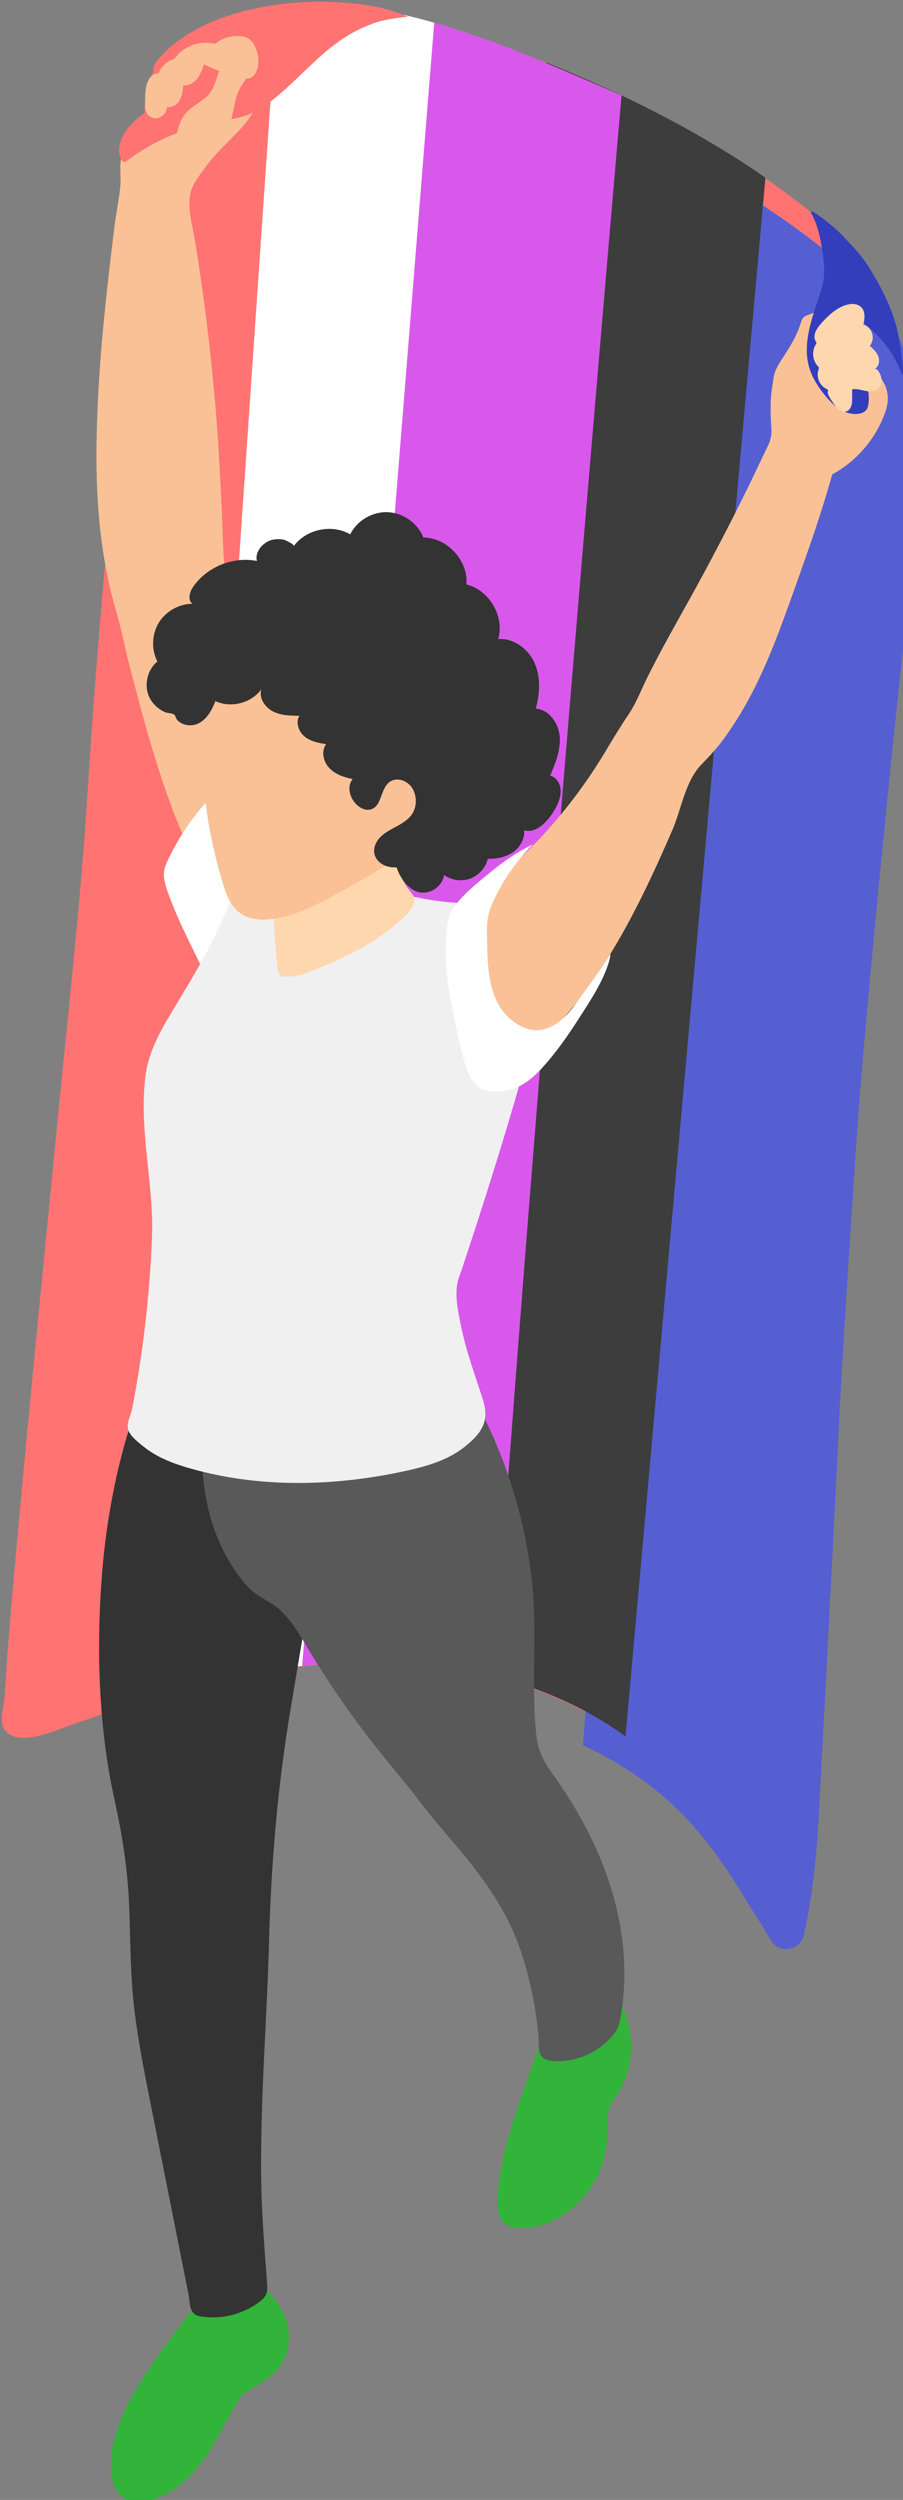 <?xml version="1.0" encoding="UTF-8"?>
<!-- Created with Inkscape (http://www.inkscape.org/) -->
<svg width="29.628mm" height="81.985mm" version="1.1" viewBox="0 0 29.628 81.985" xmlns="http://www.w3.org/2000/svg">
 <rect x="0" y="0" width="29.628" height="81.985" fill="#808080" stroke="none"/>
 <g transform="translate(-61.68 -61.753)">
  <g transform="matrix(1.927 0 0 1.927 -262.61 -208.5)">
   <path d="m181.91 170.88c0.022-0.235 0.309-5.789 0.355-6.762 0.079-1.704 0.199-3.408 0.31-5.11 0.15-2.301 0.771-8.343 0.874-9.073 0.271-1.922 0.666-4.334-0.985-5.77-0.549-0.477-1.14-0.905-1.756-1.29-1.229-0.767-2.558-1.365-3.916-1.866-0.963-0.355-1.961-0.667-2.987-0.677-0.638-6e-3 -1.166 0.181-1.77 0.339-0.458 0.12-0.956 0.405-1.167 0.855-0.173 0.37-0.114 0.79-0.09 1.183 0.025 0.399-0.059 0.761-0.1 1.154-0.343 3.231-0.685 6.463-0.889 9.705-0.011 0.167-0.022 0.335-0.034 0.502-0.121 1.764-0.319 3.525-0.491 5.285-0.231 2.356-0.467 4.711-0.681 7.069-0.062 0.676-0.122 1.352-0.173 2.029-0.017 0.227-0.028 0.455-0.045 0.682-0.012 0.155-0.098 0.406-3e-3 0.544 0.187 0.271 0.696 0.083 0.925 0 1.701-0.614 3.467-1.132 5.276-1.148 1.809-0.016 3.682 0.522 4.98 1.782 0.442 0.429 0.799 0.936 1.114 1.462 0.137 0.228 0.311 0.485 0.463 0.751 0.139 0.243 0.504 0.192 0.566-0.081 0.117-0.51 0.177-1.041 0.225-1.565" fill="#ff7373"/>
   <path d="m176.78 141-2.463 27.53c-1.113 0.036-2.207 0.26-3.282 0.57l1.964-28.686c0.258-0.055 0.521-0.091 0.806-0.087 1.022 0.01 2.015 0.319 2.976 0.673" fill="#fff"/>
   <path transform="matrix(.265 0 0 .265 0 -297)" d="m680.62 1661.1-8.119 100.96c2.244 1.04 4.31 2.41 6.098 4.144 0.432 0.421 0.841 0.864 1.234 1.32 0.054 0.062 0.105 0.127 0.158 0.19 0.369 0.439 0.726 0.89 1.062 1.355 2e-3 0 5e-3 0.01 8e-3 0.01 0.622 0.854 1.201 1.738 1.748 2.647 0.517 0.86 1.175 1.833 1.744 2.836 0.524 0.92 1.91 0.727 2.141-0.307 0.441-1.923 0.674-3.935 0.854-5.91 0.083-0.891 1.166-21.879 1.338-25.553 0.307-6.442 0.756-12.884 1.176-19.318 0.568-8.695 2.917-31.531 3.299-34.291 0.937-6.64 2.248-14.815-2.293-20.316l4e-3 -0.029c-0.074-0.087-0.156-0.172-0.232-0.258-0.08-0.091-0.163-0.182-0.246-0.272-0.297-0.318-0.608-0.63-0.951-0.93-0.591-0.512-1.196-1.005-1.81-1.488-0.025-0.02-0.049-0.041-0.074-0.061-1.525-1.194-3.113-2.305-4.758-3.334-0.785-0.485-1.58-0.957-2.379-1.399z" fill="#555fd1"/>
   <path d="m181.32 143.27-2.382 26.526c-1.033-0.749-2.312-1.145-3.603-1.247l2.261-27.237c1.077 0.434 2.126 0.941 3.112 1.554 0.208 0.129 0.412 0.263 0.612 0.404" fill="#3d3d3d"/>
   <path d="m173.54 152.9c-0.15-0.252-0.301-0.504-0.451-0.756-0.185-0.31-0.371-0.621-0.556-0.932-0.2-0.335-0.328-0.613-0.387-1-0.068-0.453-0.062-0.917-0.086-1.369-0.026-0.506-0.05-1.011-0.09-1.516-0.082-1.01-0.204-2.016-0.368-3.015-0.041-0.25-0.125-0.517-0.073-0.77 0.035-0.173 0.169-0.331 0.27-0.47 0.126-0.174 0.282-0.322 0.432-0.474 0.151-0.152 0.298-0.311 0.4-0.5 0.102-0.188 0.155-0.41 0.107-0.619-0.048-0.208-0.211-0.397-0.422-0.436-0.083-0.015-0.169-8e-3 -0.252 5e-3 -0.292 0.046-0.583 0.17-0.769 0.4-0.115 0.142-0.182 0.315-0.274 0.472-0.127 0.218-0.291 0.42-0.44 0.623-0.068 0.093-0.139 0.168-0.189 0.277-0.092 0.198-0.038 0.374-0.055 0.58-0.019 0.219-0.066 0.434-0.094 0.652-0.04 0.315-0.078 0.631-0.113 0.947-0.106 0.935-0.187 1.875-0.199 2.817-0.013 0.988 0.067 1.926 0.347 2.877 0.084 0.286 0.135 0.577 0.211 0.868 0.348 1.331 0.703 2.683 1.399 3.87 0.016 0.027 0.034 0.056 0.063 0.071 0.024 0.012 0.051 0.012 0.078 0.011 0.467-0.021 0.907-0.246 1.259-0.555 0.351-0.309 0.623-0.696 0.872-1.092-0.227-0.308-0.424-0.637-0.62-0.966" fill="#fac196"/>
   <path d="m178.87 141.87s-1.559 17.927-2.174 26.904c-0.693-0.176-1.415-0.255-2.128-0.249-0.38 4e-3 -0.76 0.03-1.136 0.075l2.249-27.969c0.378 0.109 0.75 0.237 1.118 0.374 0.701 0.259 2.071 0.865 2.071 0.865" fill="#d958ec"/>
   <path d="m171.3 141.49c0.012 0.01 0.022 0.023 0.03 0.036 0.056 0.096-0.019 0.215-0.101 0.291-0.157 0.146-0.347 0.25-0.519 0.378-0.171 0.128-0.331 0.293-0.381 0.501-0.024 0.098-0.019 0.21 0.045 0.288 8e-3 0.01 0.018 0.019 0.03 0.02 0.013 1e-3 0.024-7e-3 0.035-0.015 0.352-0.267 0.756-0.467 1.182-0.584 0.217-0.06 0.439-0.1 0.66-0.143 0.207-0.041 0.367-0.106 0.54-0.233 0.322-0.236 0.598-0.53 0.893-0.799 0.217-0.198 0.458-0.38 0.726-0.502 0.119-0.054 0.237-0.104 0.364-0.132 0.142-0.031 0.286-0.054 0.431-0.067-0.247-0.103-0.508-0.173-0.773-0.207-0.636-0.083-1.278-0.06-1.906 0.085-0.032 7e-3 -0.064 0.015-0.096 0.023-0.449 0.114-0.889 0.296-1.245 0.593-0.068 0.056-0.385 0.335-0.308 0.438 0.044 0.059 0.131-3e-3 0.179-0.015 0.067-0.016 0.158-4e-3 0.213 0.044" fill="#ff7373"/>
   <path d="m172.71 153.18c0.133-0.086 0.387-0.275 0.382 4e-3 -3e-3 0.156 6e-3 0.315 0.067 0.458 0.224 0.529 0.442 1.079 0.764 1.561 0.013 0.019 0.026 0.04 0.024 0.063-3e-3 0.028-0.027 0.047-0.049 0.065-0.136 0.107-0.254 0.235-0.372 0.363-0.089 0.097-0.211 0.197-0.278 0.31-0.059 0.097-0.036 0.215-0.059 0.321-0.023 0.111-0.095 0.204-0.164 0.294-0.275 0.353-0.55 0.706-0.825 1.059-0.195-0.396-0.39-0.792-0.584-1.188-0.173-0.35-0.345-0.702-0.474-1.07-0.042-0.12-0.08-0.248-0.056-0.372 0.011-0.058 0.035-0.112 0.06-0.165 0.167-0.356 0.386-0.686 0.647-0.981 0.12-0.136 0.26-0.31 0.418-0.405 0.168-0.101 0.333-0.209 0.5-0.316" fill="#fff"/>
   <path d="m170.93 180.41c-0.061 0.088-0.121 0.176-0.179 0.266-0.214 0.331-0.412 0.678-0.512 1.059-0.086 0.332-0.151 0.957 0.276 1.076 0.083 0.023 0.17 0.018 0.254 2e-3 0.378-0.069 0.697-0.329 0.931-0.633 0.234-0.304 0.398-0.655 0.588-0.99 0.037-0.066 0.076-0.132 0.131-0.185 0.056-0.055 0.127-0.095 0.195-0.134 0.171-0.099 0.34-0.211 0.453-0.373 0.17-0.247 0.177-0.586 0.058-0.861-0.091-0.21-0.249-0.385-0.433-0.519-0.115-0.083-0.222-0.139-0.365-0.152-0.129-0.012-0.198-0.092-0.305 0.026-0.147 0.162-0.282 0.335-0.417 0.508-0.231 0.299-0.46 0.599-0.675 0.91" fill="#32b339"/>
   <path d="m171.32 162.62c-0.018 6e-3 -0.029 0.025-0.038 0.042-0.74 1.343-1.141 2.86-1.259 4.39-0.097 1.244-0.058 2.594 0.213 3.816 0.135 0.612 0.228 1.199 0.251 1.828 0.022 0.602 0.019 1.205 0.095 1.804 0.062 0.493 0.158 0.985 0.254 1.468 0.127 0.636 0.631 3.17 0.663 3.332 0.019 0.097 0.011 0.248 0.091 0.319 0.037 0.033 0.087 0.044 0.135 0.051 0.344 0.052 0.709-0.042 0.985-0.255 0.038-0.03 0.077-0.063 0.1-0.107 0.035-0.065 0.03-0.143 0.024-0.217-0.043-0.582-0.091-1.164-0.099-1.748-0.018-1.359 0.097-2.714 0.134-4.071 0.036-1.333 0.145-2.616 0.365-3.935 9e-3 -0.052 0.018-0.105 0.027-0.159 0.235-1.4 0.469-2.8 0.703-4.2-0.499-0.099-0.93-0.415-1.29-0.774-0.311-0.31-0.643-0.641-0.877-1.026-0.113-0.187-0.244-0.366-0.397-0.525-0.021-0.022-0.051-0.045-0.079-0.035" fill="#333"/>
   <path d="m176.81 177.22c-0.011 0.061-0.02 0.122-0.028 0.183-0.023 0.175-0.072 0.542 0.087 0.673 0.16 0.132 0.445 0.096 0.624 0.042 0.594-0.179 1.054-0.735 1.119-1.352 0.016-0.15 0.01-0.301 0.021-0.451 8e-3 -0.106 0.021-0.219 0.083-0.306 0.064-0.091 0.127-0.178 0.175-0.28 0.096-0.204 0.145-0.43 0.144-0.656-2e-3 -0.342-0.114-0.68-0.301-0.967-0.045-0.069-0.101-0.139-0.18-0.16-0.013 0.109-0.013 0.23-0.042 0.335-0.018 0.066-0.07 0.123-0.113 0.175-0.097 0.118-0.268 0.224-0.428 0.21-0.081-7e-3 -0.32-0.154-0.291-0.258-0.266 0.945-0.707 1.846-0.872 2.811" fill="#32b339"/>
   <path d="m178.82 174.72c0.013-0.04 0.022-0.082 0.03-0.122 0.135-0.731 0.064-1.492-0.153-2.203-0.217-0.711-0.577-1.373-1.011-1.976-0.15-0.208-0.24-0.388-0.267-0.644-0.031-0.292-0.038-0.586-0.038-0.879-1e-3 -0.587 0.027-1.176-0.039-1.761-0.134-1.195-0.53-2.36-1.151-3.389-0.112-0.185-0.231-0.366-0.357-0.542 0.07 0.098-0.082 0.537-0.103 0.654-0.036 0.195-0.07 0.345-0.178 0.517-0.206 0.328-0.515 0.589-0.869 0.745-0.527 0.232-1.14 0.236-1.69 0.064-0.272-0.085-0.571-0.062-0.773-0.276-0.151-0.16-0.47-0.563-0.439-0.803-0.073 0.564-0.088 1.142 0.025 1.7 0.081 0.397 0.228 0.784 0.453 1.122 0.095 0.142 0.205 0.303 0.341 0.41 0.153 0.121 0.336 0.19 0.477 0.329 0.195 0.192 0.333 0.434 0.473 0.669 0.059 0.098 0.119 0.195 0.18 0.291 0.339 0.537 0.711 1.052 1.111 1.544 0.19 0.234 0.38 0.454 0.561 0.695 0.19 0.253 0.397 0.493 0.602 0.734 0.494 0.578 0.925 1.159 1.163 1.888 0.146 0.448 0.242 0.921 0.286 1.39 0.021 0.223-0.044 0.419 0.242 0.443 0.394 0.032 0.798-0.145 1.041-0.456 0.025-0.033 0.049-0.066 0.067-0.103 6e-3 -0.014 0.012-0.028 0.017-0.042" fill="#595959"/>
   <path d="m177.46 157.41c0.06-0.307 0.114-0.614 0.164-0.923 0.026-0.163 0.049-0.337-0.012-0.49-0.077-0.19-0.273-0.309-0.472-0.355-0.2-0.045-0.407-0.029-0.612-0.024-0.785 0.021-1.59-0.128-2.263-0.532-0.111-0.067-0.234-0.144-0.362-0.118-0.127 0.026-0.204 0.224-0.09 0.285l-0.186 0.062c-0.421-0.069-0.834-0.187-1.227-0.351-0.205 0.854-0.656 1.625-1.111 2.377-0.229 0.377-0.465 0.766-0.523 1.203-0.122 0.922 0.146 1.844 0.109 2.768-0.039 0.975-0.152 1.947-0.336 2.905-0.023 0.119-0.104 0.244-0.068 0.364 0.033 0.109 0.197 0.234 0.282 0.3 0.229 0.178 0.51 0.282 0.787 0.359 1.182 0.334 2.447 0.301 3.647 0.04 0.358-0.078 0.724-0.182 1.011-0.411 0.308-0.247 0.427-0.446 0.308-0.815-0.133-0.411-0.283-0.818-0.369-1.242-0.052-0.254-0.127-0.584-0.032-0.832 0.03-0.076 1.105-3.293 1.355-4.569" fill="#f0f0f0"/>
   <path d="m173.01 156.68c0.013 0.117 0.014 0.19 0.158 0.187 0.218-5e-3 0.425-0.089 0.624-0.176 0.298-0.129 0.594-0.266 0.868-0.442 0.179-0.115 0.347-0.246 0.503-0.391 0.068-0.065 0.134-0.136 0.163-0.227 0.035-0.105 6e-3 -0.144-0.062-0.225-0.16-0.193-0.218-0.449-0.248-0.698-0.03-0.248-0.039-0.503-0.12-0.74-0.109 0.43-0.463 0.77-0.872 0.942-0.409 0.173-0.866 0.196-1.308 0.155 0.025 2e-3 0.091 0.169 0.103 0.194 0.031 0.066 0.061 0.132 0.086 0.2 0.036 0.097 0.038 0.182 0.04 0.284 6e-3 0.312 0.03 0.625 0.064 0.936" fill="#ffd7ae"/>
   <path d="m171.74 153.26c1e-3 0.023 2e-3 0.046 4e-3 0.069 0.018 0.302 0.039 0.6 0.09 0.899 0.06 0.352 0.142 0.699 0.245 1.042 0.058 0.194 0.132 0.398 0.297 0.516 0.145 0.104 0.335 0.121 0.512 0.104 0.362-0.036 0.697-0.199 1.018-0.369 0.308-0.164 0.611-0.337 0.909-0.519 0.035-0.021 0.072-0.045 0.092-0.081 0.022-0.04 0.021-0.087 0.019-0.132-5e-3 -0.107-9e-3 -0.213-0.013-0.32 0.14 0.012 0.26-0.096 0.348-0.206 0.541-0.67 0.627-1.646 0.308-2.446-0.075-0.188-0.171-0.368-0.303-0.521-0.034-0.04-0.072-0.078-0.111-0.113-0.197-0.178-0.444-0.294-0.702-0.353-0.273-0.062-0.524-0.045-0.799-0.014-0.265 0.03-0.5 0.142-0.728 0.273-0.487 0.279-0.879 0.673-1.057 1.215-0.096 0.292-0.139 0.644-0.129 0.957" fill="#fac196"/>
   <path d="m174.85 154.98c0.06 0.023 0.126 0.03 0.19 0.027 0.063 0.187 0.212 0.409 0.425 0.429 0.179 0.017 0.358-0.123 0.384-0.3 0.126 0.092 0.299 0.116 0.445 0.062 0.146-0.054 0.262-0.184 0.299-0.336 0.149 8.5e-4 0.302-0.027 0.425-0.111 0.121-0.082 0.208-0.226 0.193-0.375 0.25 0.075 0.488-0.258 0.571-0.448 0.038-0.087 0.063-0.183 0.047-0.277-0.016-0.094-0.082-0.183-0.174-0.205 0.089-0.211 0.18-0.433 0.163-0.661-0.017-0.229-0.18-0.464-0.409-0.48 0.072-0.254 0.087-0.534-0.019-0.775-0.107-0.241-0.357-0.429-0.619-0.408 0.11-0.385-0.152-0.835-0.542-0.93 0.034-0.405-0.327-0.798-0.733-0.799-0.096-0.244-0.343-0.42-0.605-0.431-0.262-0.012-0.524 0.142-0.641 0.377-0.311-0.181-0.751-0.088-0.962 0.202 0.021-0.03-0.148-0.106-0.166-0.11-0.063-0.015-0.151-0.012-0.213 5e-3 -0.14 0.038-0.289 0.201-0.247 0.356-0.404-0.08-0.848 0.099-1.084 0.437-0.062 0.089-0.102 0.231-0.012 0.292-0.23 0-0.455 0.127-0.575 0.323-0.12 0.196-0.129 0.455-0.024 0.659-0.161 0.133-0.225 0.371-0.154 0.568 0.032 0.088 0.091 0.164 0.164 0.222 0.038 0.03 0.08 0.055 0.125 0.074 0.039 0.016 0.117 0.015 0.148 0.037 0.024 0.017 0.033 0.069 0.054 0.093 0.028 0.033 0.065 0.055 0.104 0.071 0.08 0.03 0.174 0.029 0.251-7e-3 0.15-0.071 0.237-0.23 0.296-0.384 0.264 0.124 0.61 0.035 0.782-0.2-0.044 0.147 0.061 0.306 0.198 0.376 0.137 0.07 0.296 0.073 0.45 0.074-0.068 0.112-0.015 0.268 0.087 0.352 0.102 0.084 0.237 0.112 0.368 0.13-0.087 0.121-0.048 0.3 0.055 0.408 0.102 0.108 0.252 0.158 0.398 0.186-0.104 0.123-0.052 0.322 0.064 0.434 0.067 0.064 0.163 0.111 0.251 0.082 0.183-0.06 0.157-0.354 0.314-0.466 0.134-0.096 0.323-0.011 0.394 0.12 0.073 0.135 0.071 0.315-0.022 0.441-0.065 0.087-0.161 0.145-0.256 0.197-0.095 0.051-0.194 0.101-0.271 0.177-0.077 0.076-0.128 0.188-0.103 0.294 0.018 0.077 0.076 0.141 0.146 0.179 0.013 7e-3 0.026 0.013 0.04 0.018" fill="#333"/>
   <g fill="#fac196">
    <path d="m172 141.51c-0.038 0.107-0.067 0.221-0.135 0.313-0.11 0.149-0.303 0.215-0.421 0.357-0.079 0.095-0.117 0.217-0.144 0.337-9e-3 0.042-0.017 0.086-8e-3 0.128 9e-3 0.044 0.037 0.083 0.065 0.118 0.032 0.041 0.068 0.082 0.114 0.106 0.076 0.041 0.171 0.035 0.25 2e-3 0.08-0.034 0.147-0.091 0.209-0.151 0.11-0.107 0.212-0.228 0.269-0.37 0.075-0.187 0.072-0.401 0.164-0.581 0.031-0.062 0.074-0.119 0.109-0.179 0.035-0.06 0.063-0.127 0.062-0.197-1e-3 -0.07-0.037-0.143-0.101-0.171-0.07-0.031-0.195-1e-3 -0.263 0.033-0.09 0.044-0.138 0.167-0.17 0.255"/>
    <path d="m170.88 142.25c0.102 0.035 0.225-0.04 0.242-0.146 2e-3 -0.011 3e-3 -0.024 0.013-0.03 7e-3 -6e-3 0.018-5e-3 0.028-5e-3 0.082 1e-3 0.154-0.06 0.192-0.133 0.037-0.073 0.046-0.157 0.054-0.238 0.09 0.01 0.178-0.042 0.234-0.113 0.056-0.071 0.087-0.158 0.117-0.243 0.197 0.089 0.394 0.178 0.604 0.228 0.066 0.016 0.138 0.027 0.198-4e-3 0.063-0.033 0.097-0.103 0.112-0.173 0.027-0.124 7e-3 -0.257-0.051-0.37-0.025-0.048-0.059-0.093-0.105-0.122-0.041-0.025-0.088-0.036-0.135-0.04-0.142-0.014-0.289 0.026-0.404 0.11-0.01 8e-3 -0.02 0.015-0.032 0.018-0.013 3e-3 -0.025 0-0.038-3e-3 -0.228-0.048-0.478 0.043-0.622 0.224-0.011 0.013-0.021 0.027-0.035 0.037-0.013 9e-3 -0.028 0.013-0.042 0.019-0.102 0.039-0.185 0.125-0.222 0.228-0.058-2e-3 -0.113 0.031-0.148 0.076-0.035 0.045-0.054 0.102-0.065 0.158-0.021 0.102-0.014 0.205-0.017 0.309-2e-3 0.088 0.03 0.18 0.122 0.211"/>
    <path d="m183.31 146.72c-0.061-0.09-0.139-0.167-0.197-0.259-0.135-0.211-0.162-0.481-0.312-0.682-0.053-0.071-0.122-0.137-0.134-0.224-6e-3 -0.05 7e-3 -0.1 0.017-0.148 0.011-0.049 0.017-0.102-2e-3 -0.148-0.019-0.047-0.072-0.082-0.119-0.065-0.054 0.019-0.067 0.087-0.09 0.139-0.035 0.08-0.108 0.138-0.186 0.178-0.078 0.04-0.163 0.063-0.244 0.095-0.026 0.01-0.053 0.021-0.073 0.041-0.029 0.029-0.041 0.071-0.053 0.11-0.06 0.194-0.167 0.37-0.277 0.541-0.073 0.114-0.163 0.238-0.181 0.376-0.014 0.11-0.036 0.219-0.044 0.329-2e-3 0.021-3e-3 0.042-4e-3 0.064-4e-3 0.145-3e-3 0.292 8e-3 0.437 0.01 0.121 3.4e-4 0.211-0.054 0.324-0.101 0.207-0.198 0.416-0.298 0.623-0.204 0.418-0.415 0.834-0.634 1.246-0.124 0.235-0.251 0.469-0.38 0.702-0.253 0.456-0.512 0.909-0.744 1.376-0.106 0.213-0.186 0.431-0.318 0.627-0.138 0.205-0.266 0.415-0.392 0.627-0.321 0.538-0.701 1.041-1.131 1.498-0.244 0.259-0.505 0.503-0.78 0.729-0.076 0.062-0.155 0.125-0.21 0.207-0.05 0.075-0.078 0.162-0.099 0.25-0.071 0.286-0.08 0.585-0.072 0.879 0.012 0.483 0.071 0.974 0.276 1.411 0.06 0.128 0.146 0.263 0.283 0.301 0.17 0.048 0.338-0.069 0.47-0.185 1.126-0.986 1.805-2.376 2.4-3.748 0.147-0.339 0.221-0.832 0.489-1.109 0.138-0.143 0.268-0.279 0.387-0.444 0.134-0.185 0.258-0.377 0.37-0.576 0.349-0.618 0.589-1.29 0.828-1.958 0.231-0.647 0.461-1.295 0.646-1.958-2e-3 -1e-3 -4e-3 -3e-3 -6e-3 -4e-3 4e-3 -2e-3 9e-3 -4e-3 0.013-6e-3 0.421-0.229 0.75-0.621 0.904-1.075 0.06-0.177 0.051-0.365-0.057-0.522"/>
   </g>
   <path d="m182.31 144.53c4e-3 0.028 8e-3 0.055 0.011 0.082 0.015 0.129 0.028 0.269 7e-3 0.397-0.022 0.135-0.07 0.267-0.113 0.396-0.119 0.355-0.238 0.737-0.131 1.095 0.051 0.17 0.15 0.322 0.262 0.46 0.07 0.086 0.146 0.168 0.238 0.228 0.093 0.06 0.205 0.097 0.314 0.083 0.051-6e-3 0.104-0.026 0.132-0.068 0.015-0.023 0.021-0.051 0.026-0.079 0.037-0.257-0.086-0.5-0.158-0.74-0.068-0.226-0.282-0.478-0.234-0.726 0.013-0.07 0.047-0.112 0.117-0.082 0.089 0.038 0.176 0.115 0.251 0.175 0.16 0.128 0.301 0.28 0.419 0.447 0.09 0.127 0.15 0.268 0.21 0.412-0.044-0.319-0.07-0.648-0.173-0.955-0.103-0.306-0.256-0.591-0.428-0.864-0.128-0.204-0.293-0.368-0.456-0.541-0.069-0.073-0.15-0.138-0.228-0.202-0.084-0.07-0.173-0.134-0.266-0.192 0.118 0.209 0.164 0.44 0.199 0.674" fill="#333ebd" stroke="#333ebd" stroke-width=".035"/>
   <path d="m176.88 157.49c-0.304-0.356-0.291-0.897-0.302-1.347-4e-3 -0.181 0.015-0.347 0.089-0.515 0.167-0.376 0.403-0.721 0.694-1.012-0.278 0.132-0.53 0.313-0.767 0.509-0.214 0.178-0.446 0.36-0.601 0.594-0.085 0.127-0.094 0.304-0.107 0.455-0.048 0.548 0.069 1.095 0.185 1.632 0.043 0.2 0.086 0.401 0.151 0.596 0.049 0.148 0.122 0.305 0.264 0.371 0.111 0.052 0.262 0.057 0.38 0.04 0.322-0.046 0.533-0.253 0.736-0.488 0.201-0.234 0.376-0.488 0.543-0.748 0.183-0.285 0.389-0.593 0.496-0.917 0.019-0.058 0.039-0.118 0.038-0.18-0.183 0.307-0.403 0.584-0.609 0.876-0.147 0.209-0.391 0.432-0.664 0.422-0.144-6e-3 -0.279-0.073-0.393-0.161-0.05-0.039-0.094-0.082-0.133-0.127" fill="#fff"/>
   <path d="m182.18 146.06c4e-3 5e-3 7e-3 0.011 8e-3 0.017 2e-3 0.012-5e-3 0.022-0.011 0.032-0.07 0.111-0.056 0.268 0.033 0.365 6e-3 7e-3 0.013 0.014 0.017 0.023 6e-3 0.016-7.1e-4 0.034-6e-3 0.05-0.039 0.122 0.027 0.268 0.144 0.32 6e-3 3e-3 0.013 6e-3 0.017 0.011 7e-3 0.01 2e-3 0.024 0 0.035-4e-3 0.028 9e-3 0.055 0.022 0.079 0.033 0.061 0.073 0.119 0.117 0.173 0.041 0.048 0.097 0.097 0.16 0.087 0.047-8e-3 0.084-0.049 0.1-0.094 0.016-0.045 0.016-0.094 0.016-0.142-3.4e-4 -0.041-7.1e-4 -0.083-7.1e-4 -0.124-3.5e-4 -5e-3 0-0.012 3e-3 -0.017 5e-3 -6e-3 0.013-7e-3 0.021-8e-3 0.072-4e-3 0.142 0.02 0.213 0.033 0.07 0.012 0.151 0.011 0.205-0.036 0.039-0.034 0.06-0.086 0.06-0.138 3.4e-4 -0.051-0.017-0.102-0.043-0.147-0.015-0.028-0.039-0.056-0.07-0.057 0.067-0.04 0.084-0.134 0.058-0.208-0.027-0.073-0.086-0.13-0.145-0.182 0.046-0.058 0.061-0.139 0.04-0.21-0.021-0.071-0.079-0.13-0.15-0.153 0.023-0.101 0.037-0.219-0.035-0.294-0.066-0.068-0.177-0.066-0.267-0.037-0.155 0.051-0.279 0.162-0.387 0.279-0.078 0.084-0.195 0.221-0.12 0.342" fill="#ffd7ae"/>
  </g>
 </g>
</svg>
